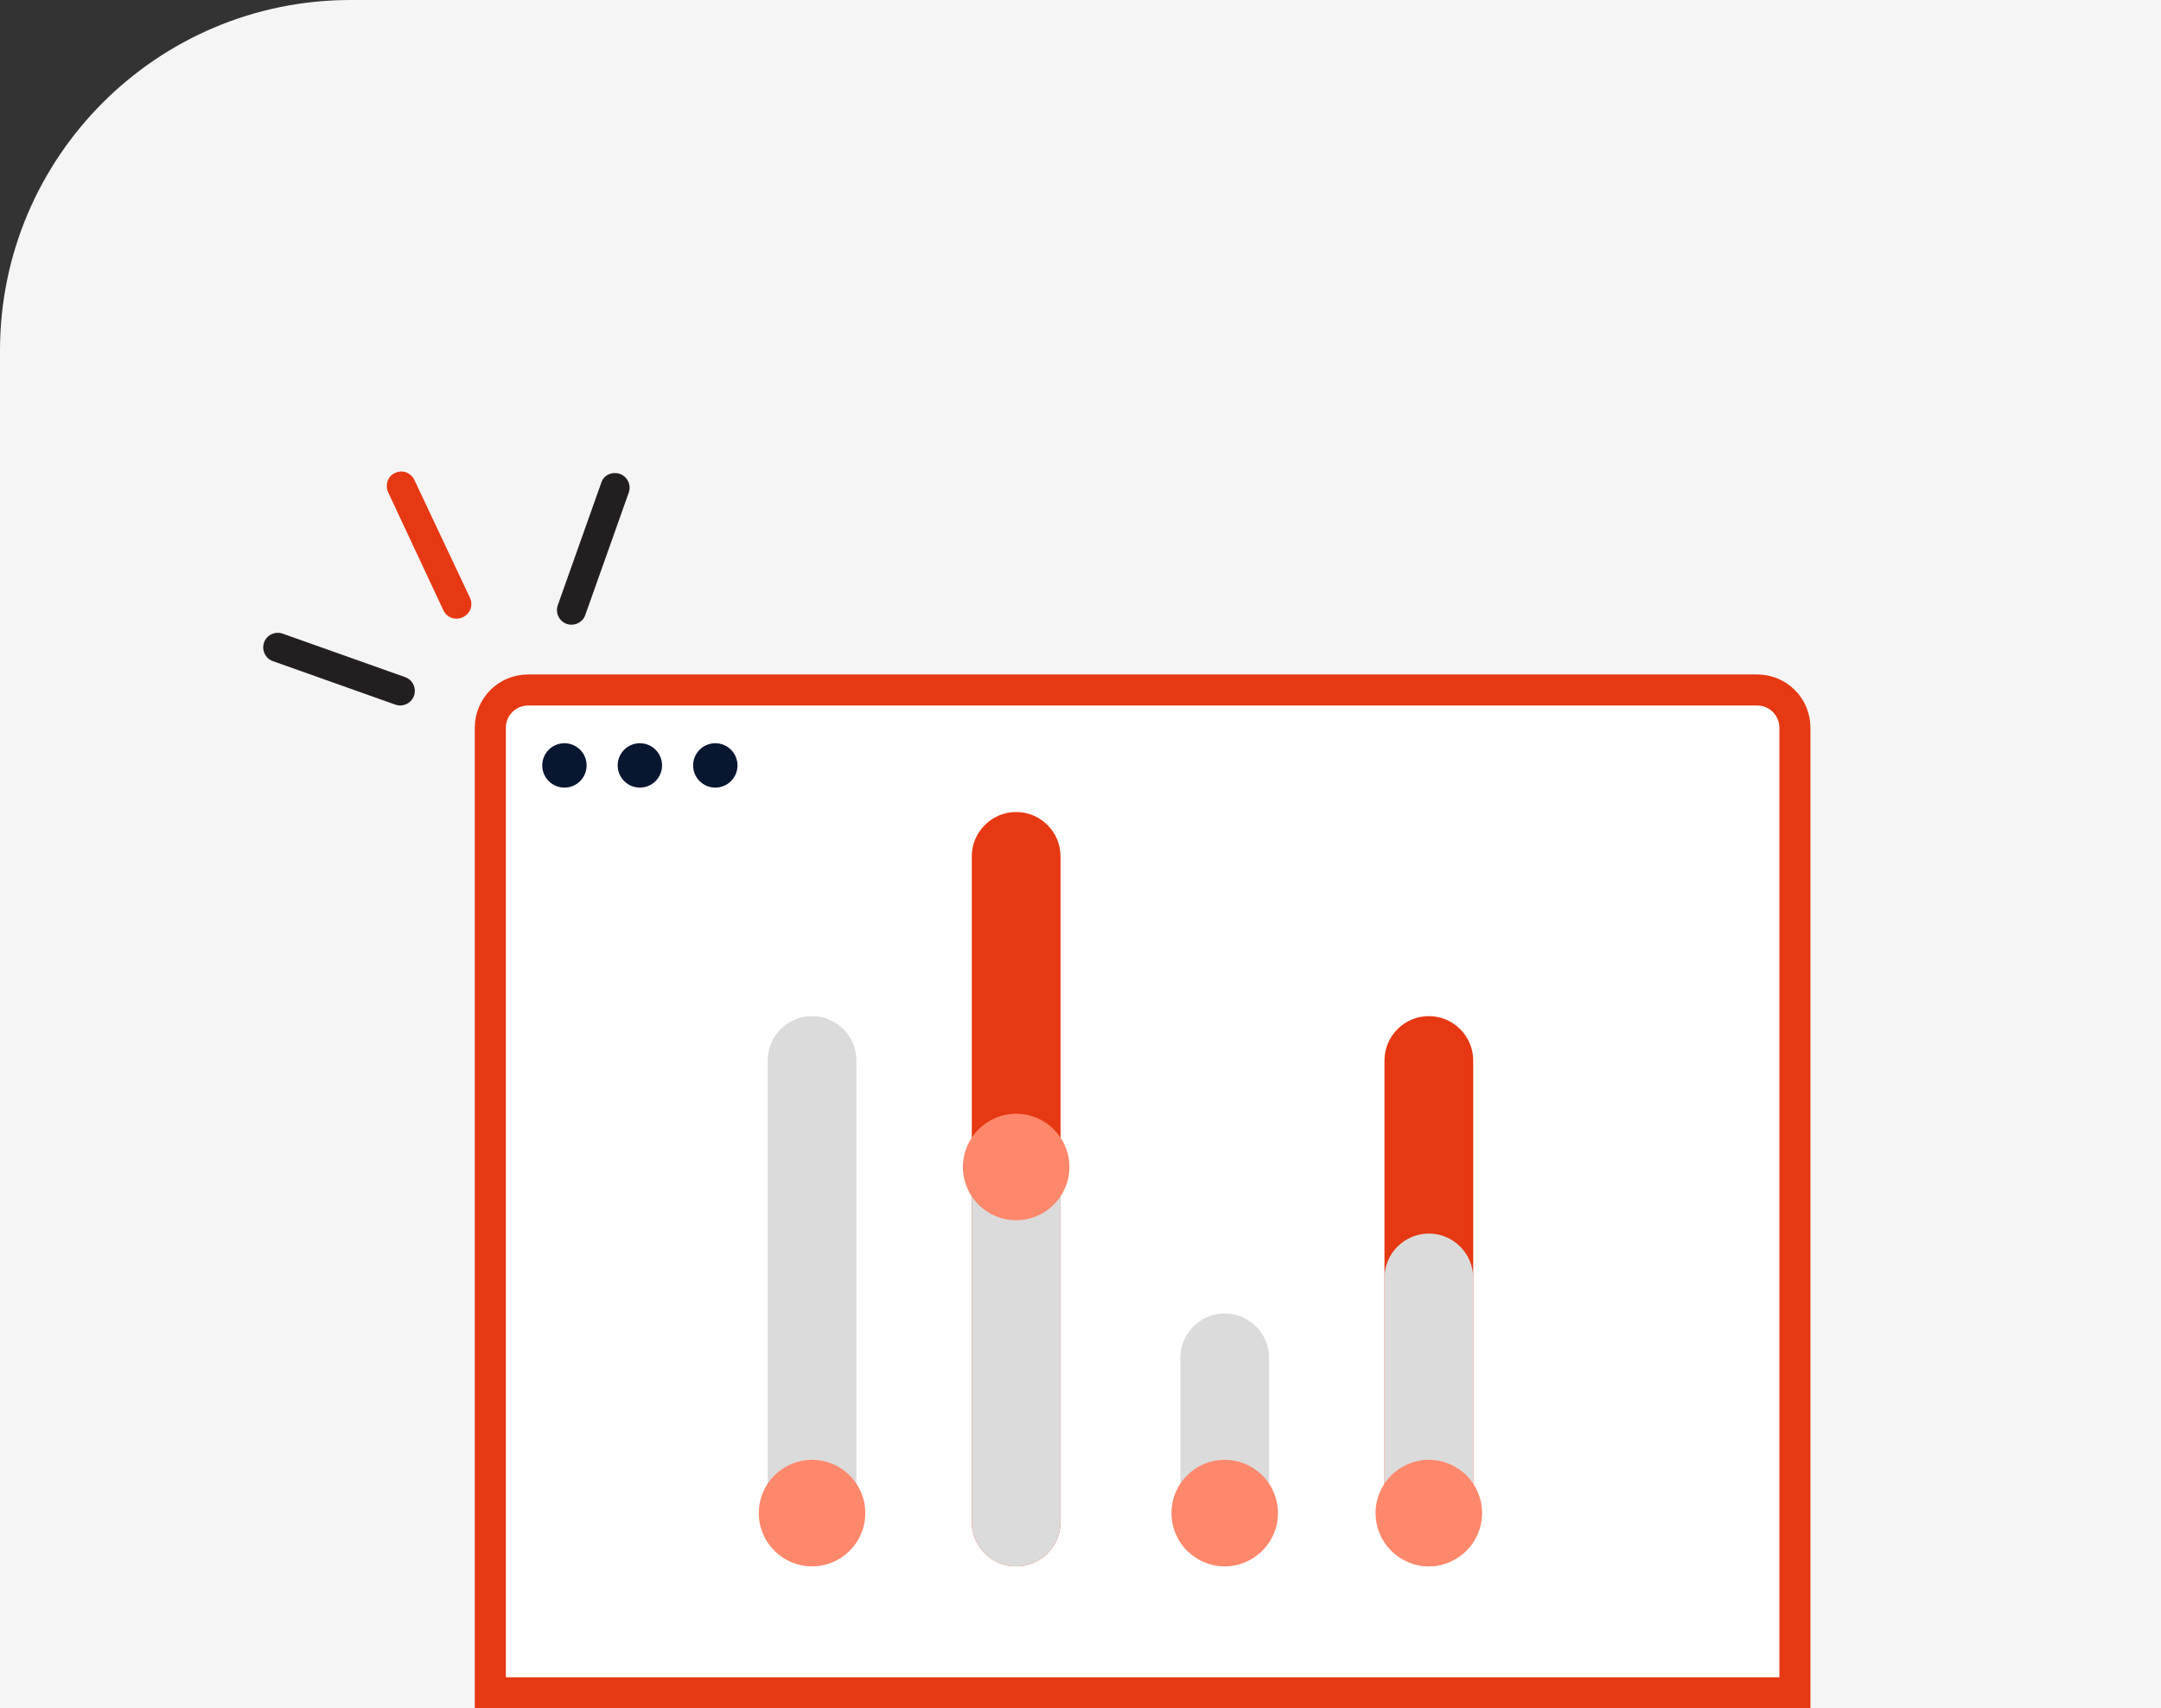 <?xml version="1.0" encoding="utf-8"?>
<!-- Generator: Adobe Illustrator 25.2.1, SVG Export Plug-In . SVG Version: 6.00 Build 0)  -->
<svg version="1.1" id="Layer_1" xmlns="http://www.w3.org/2000/svg" xmlns:xlink="http://www.w3.org/1999/xlink" x="0px" y="0px"
	 width="487px" height="385px" viewBox="0 0 487 385" style="enable-background:new 0 0 487 385;" xml:space="preserve">
<rect x="0" y="0" width="487" height="385" fill="#333333" stroke="none"/>
<style type="text/css">
	.st0{fill:#F5F5F5;}
	.st1{fill:#FFFFFF;stroke:#E63812;stroke-width:7;}
	.st2{fill:#091630;}
	.st3{fill:#E63812;}
	.st4{fill:#231F20;}
	.st5{fill:#DBDBDB;}
	.st6{fill:#FF876C;}
</style>
<path class="st0" d="M0,79C0,35.4,35.4,0,79,0h408v385H0V79z"/>
<path class="st1" d="M110.5,164c0-4.7,3.8-8.5,8.5-8.5h277c4.7,0,8.5,3.8,8.5,8.5v217.5h-294V164z"/>
<circle class="st2" cx="127.2" cy="172.5" r="5"/>
<circle class="st2" cx="144.2" cy="172.5" r="5"/>
<circle class="st2" cx="161.2" cy="172.5" r="5"/>
<path class="st3" d="M89,106.6L89,106.6c1.7-0.8,3.6-0.1,4.4,1.6l12.5,26.5c0.8,1.7,0.1,3.6-1.6,4.4l0,0c-1.7,0.8-3.6,0.1-4.4-1.6
	L87.5,111C86.7,109.3,87.4,107.3,89,106.6z"/>
<path class="st4" d="M59.5,144.8L59.5,144.8c0.6-1.7,2.5-2.6,4.2-2l27.6,9.8c1.7,0.6,2.6,2.5,2,4.2l0,0c-0.6,1.7-2.5,2.6-4.2,2
	L61.5,149C59.8,148.4,58.9,146.5,59.5,144.8z"/>
<path class="st4" d="M139.7,106.8L139.7,106.8c1.7,0.6,2.6,2.5,2,4.2l-9.8,27.6c-0.6,1.7-2.5,2.6-4.2,2l0,0c-1.7-0.6-2.6-2.5-2-4.2
	l9.8-27.6C136,107.1,137.9,106.2,139.7,106.8z"/>
<path class="st5" d="M173,239c0-5.5,4.5-10,10-10s10,4.5,10,10v104c0,5.5-4.5,10-10,10s-10-4.5-10-10V239z"/>
<path class="st3" d="M312,239c0-5.5,4.5-10,10-10s10,4.5,10,10v104c0,5.5-4.5,10-10,10s-10-4.5-10-10V239z"/>
<path class="st5" d="M266,306c0-5.5,4.5-10,10-10s10,4.5,10,10v37c0,5.5-4.5,10-10,10s-10-4.5-10-10V306z"/>
<path class="st3" d="M219,193c0-5.5,4.5-10,10-10s10,4.5,10,10v150c0,5.5-4.5,10-10,10s-10-4.5-10-10V193z"/>
<path class="st5" d="M219,266c0-5.5,4.5-10,10-10s10,4.5,10,10v77c0,5.5-4.5,10-10,10s-10-4.5-10-10V266z"/>
<path class="st5" d="M312,288c0-5.5,4.5-10,10-10s10,4.5,10,10v55c0,5.5-4.5,10-10,10s-10-4.5-10-10V288z"/>
<circle class="st6" cx="229" cy="263" r="12"/>
<circle class="st6" cx="276" cy="341" r="12"/>
<circle class="st6" cx="183" cy="341" r="12"/>
<circle class="st6" cx="322" cy="341" r="12"/>
</svg>

